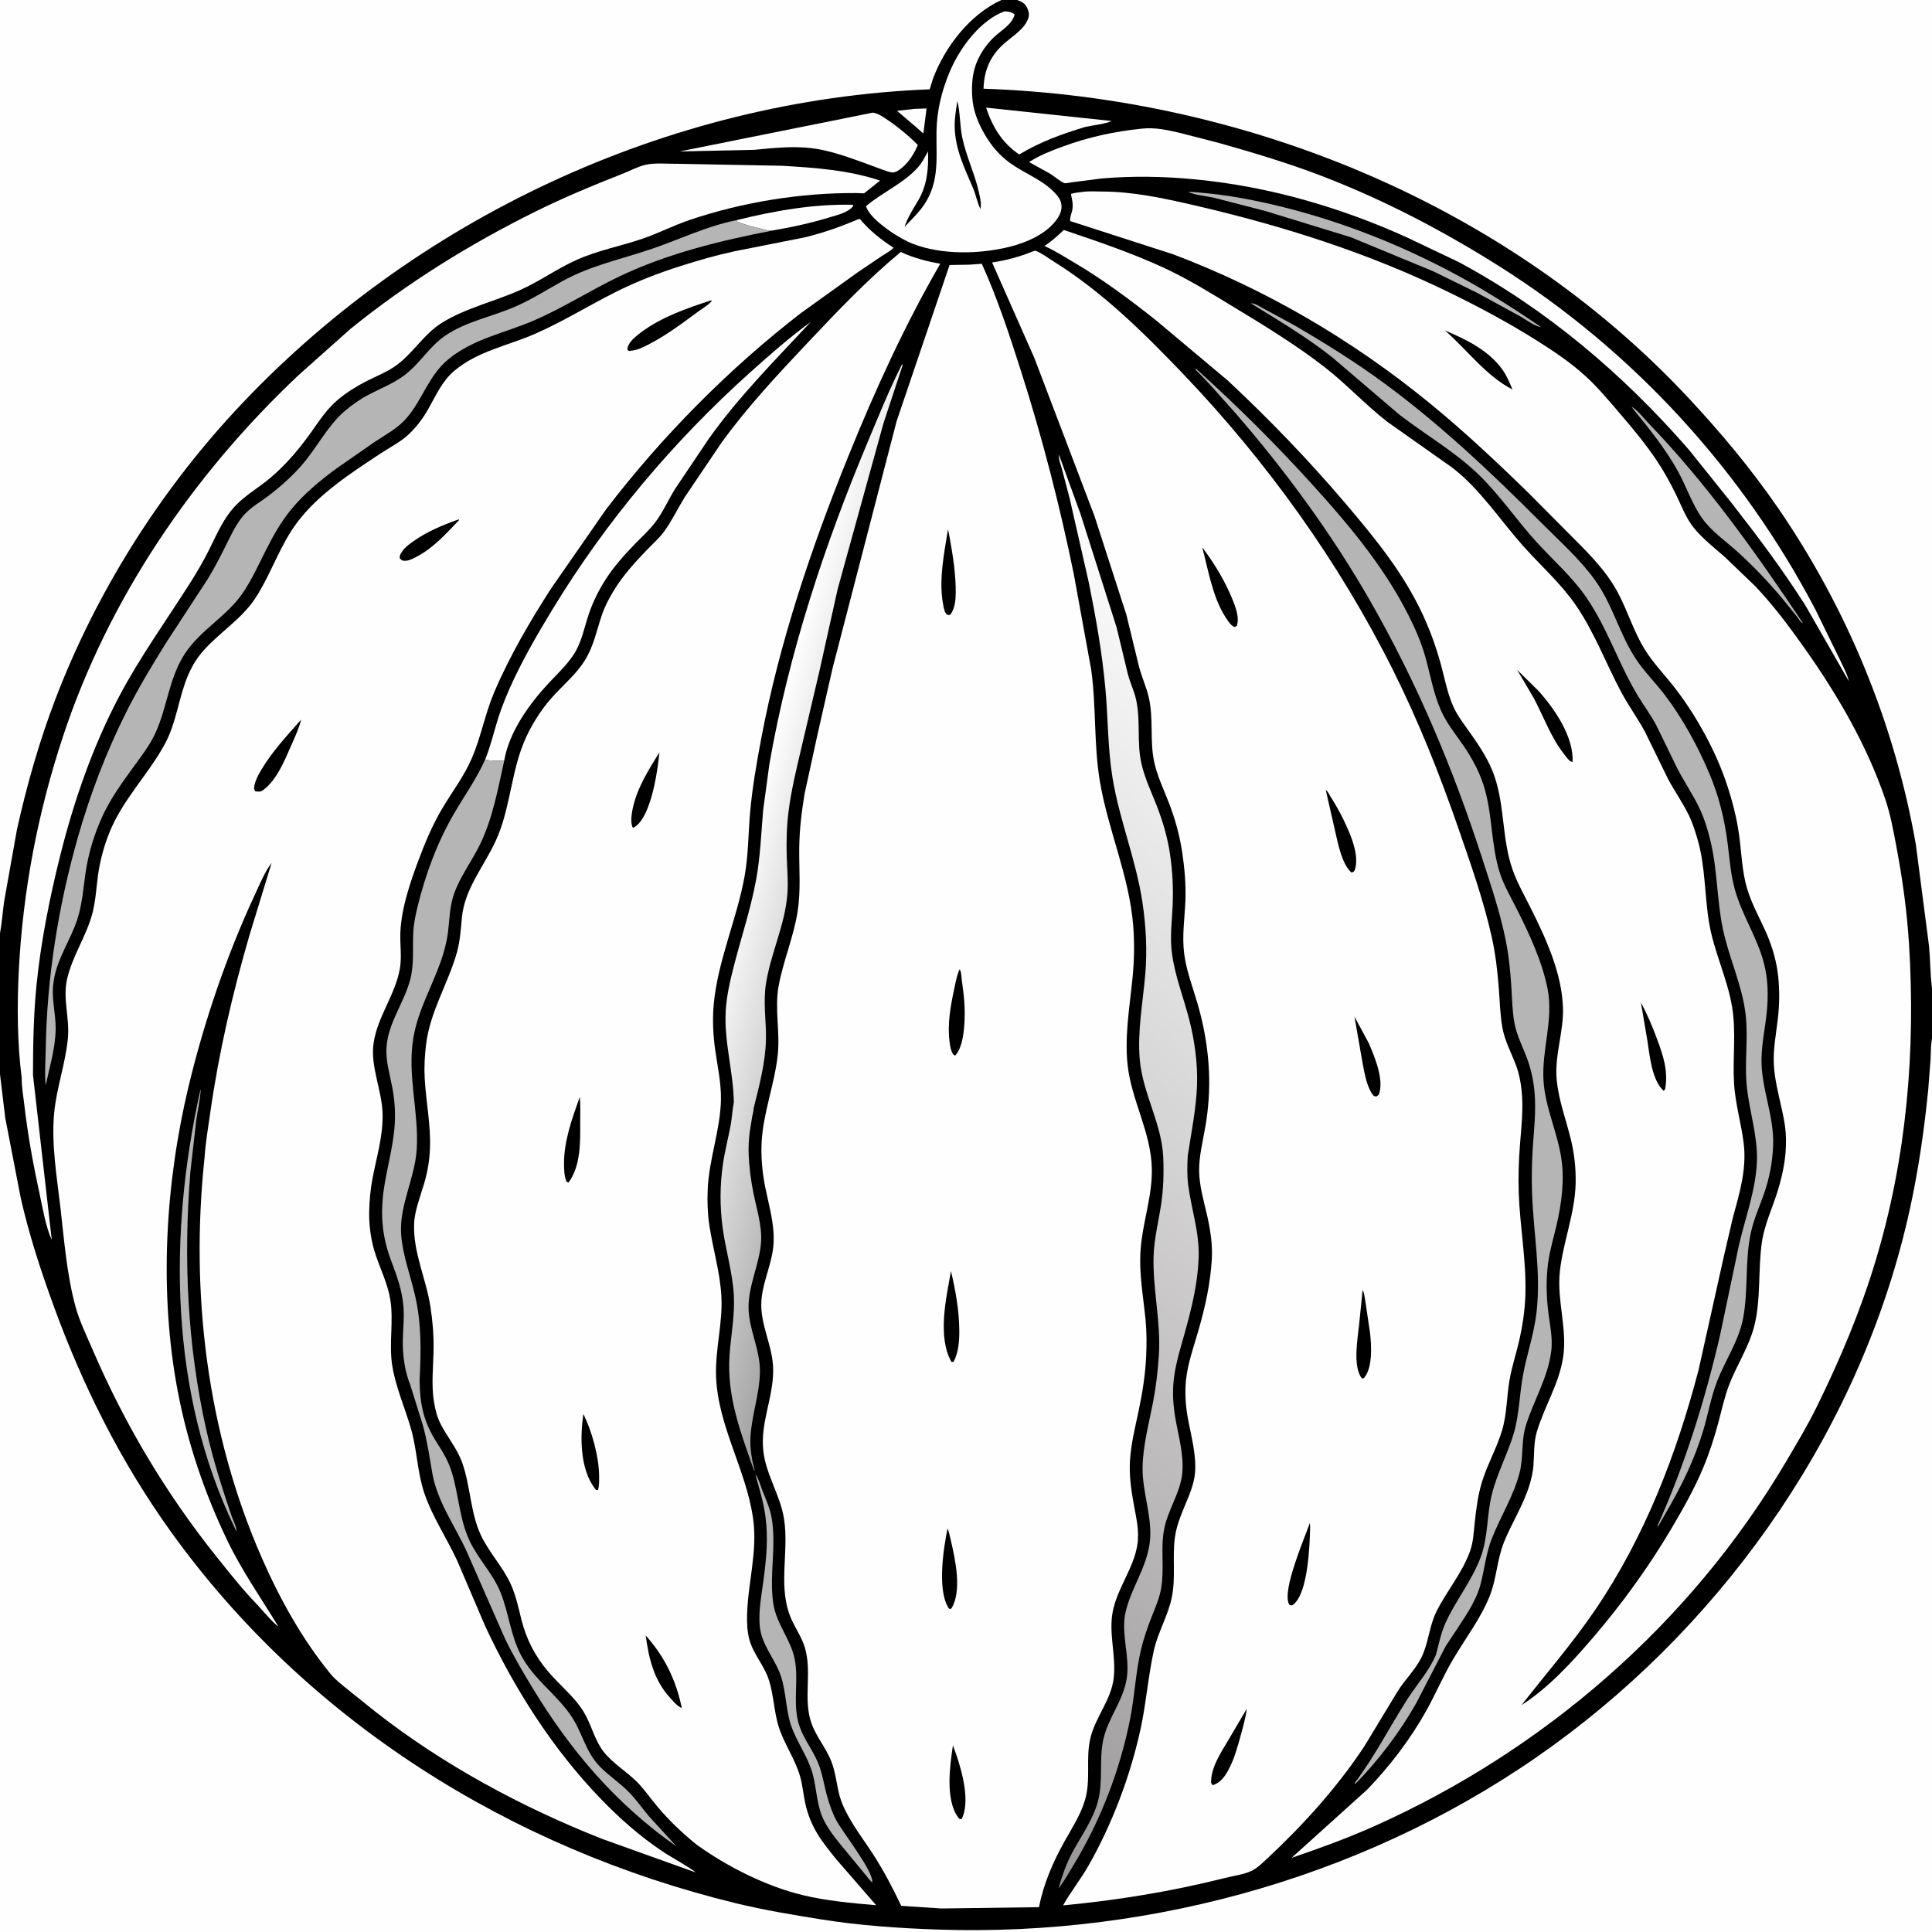<svg version="1.1" xmlns="http://www.w3.org/2000/svg" style="display: block;" viewBox="0 0 2048 2048" width="1024" height="1024">
<rect x="0" y="0" width="2048" height="2048" fill="#333333" stroke="none"/>
<defs>
	<linearGradient id="Gradient1" gradientUnits="userSpaceOnUse" x1="947.613" y1="990.839" x2="774.969" y2="945.681">
		<stop class="stop0" offset="0" stop-opacity="1" stop-color="rgb(160,159,159)"/>
		<stop class="stop1" offset="1" stop-opacity="1" stop-color="rgb(255,255,255)"/>
	</linearGradient>
	<linearGradient id="Gradient2" gradientUnits="userSpaceOnUse" x1="748.473" y1="1680.73" x2="1496.61" y2="800.339">
		<stop class="stop0" offset="0" stop-opacity="1" stop-color="rgb(153,150,152)"/>
		<stop class="stop1" offset="1" stop-opacity="1" stop-color="rgb(255,255,255)"/>
	</linearGradient>
</defs>
<path transform="translate(0,0)" fill="rgb(0,0,0)" d="M 0 989.312 L -0 -0 L 1061.54 0 L 1078.25 0 L 2048 0 L 2048 1047.29 L 2048 1100.7 L 2048 2048 L -0 2048 L 0 1138.7 L 0 989.312 z"/>
<path transform="translate(0,0)" fill="rgb(254,254,254)" d="M 969.722 115.398 L 982.193 114.957 L 978.814 141.51 L 971.042 134.698 L 950.84 117.453 L 969.722 115.398 z"/>
<path transform="translate(0,0)" fill="rgb(254,254,254)" d="M 781.032 233.314 C 821.021 223.445 862.627 216.057 904 217.078 L 904.5 218.355 C 899.157 225.151 888.697 227.558 880.691 230.02 C 860.505 236.228 840.157 240.714 819.344 244.253 C 817.24 244.368 815.13 244.591 813.072 244.04 C 802.505 241.209 791.651 239.277 781.545 234.903 L 781.032 233.314 z"/>
<path transform="translate(0,0)" fill="rgb(182,181,181)" d="M 1259.44 203.5 C 1265.22 203.27 1271.69 204.221 1277.48 204.72 C 1294.37 206.179 1311.2 208.909 1327.82 212.243 C 1404.85 227.694 1480.38 256.41 1549.27 294.229 C 1578.11 310.059 1606.11 328.096 1633.36 346.5 C 1627.84 346.502 1616.75 338.29 1611.59 335.391 L 1565.94 310.49 L 1519.32 287.604 L 1432.24 251.612 L 1341.33 223.673 L 1287.34 209.749 C 1278.71 207.755 1267.33 206.98 1259.44 203.5 z"/>
<path transform="translate(0,0)" fill="rgb(182,181,181)" d="M 212.395 1155.5 L 212.772 1156 C 211.887 1166.44 209.608 1176.69 208.094 1187.05 L 201.777 1242.55 C 194.399 1333.92 198.516 1426.1 218.68 1515.69 C 225.571 1546.31 235.045 1576.28 245.095 1606 C 246.285 1609.52 251.562 1620.44 250.5 1623.27 L 248.84 1619.5 C 179.665 1476.54 178.372 1307.88 212.395 1155.5 z"/>
<path transform="translate(0,0)" fill="rgb(182,181,181)" d="M 1729.62 431.5 C 1734.1 432.715 1742.97 443.97 1746.43 447.545 C 1808.75 511.906 1861.51 586.168 1911.15 660.5 C 1908.64 659.883 1906.42 655.656 1904.76 653.5 L 1888.39 633.296 C 1874.19 616.524 1859.2 600.781 1842.97 585.919 C 1830.64 574.615 1815.03 563.947 1805.11 550.456 C 1794.03 535.375 1787.59 515.527 1778.4 499.028 C 1764.77 474.558 1747.18 453.193 1729.62 431.5 z"/>
<path transform="translate(0,0)" fill="rgb(254,254,254)" d="M 1045.29 114.106 L 1178.41 128.27 C 1170.95 131.673 1158.69 132.656 1150.37 134.558 C 1125.1 142.298 1103.13 150.102 1080.43 163.756 C 1062.38 151.68 1051.96 134.387 1045.29 114.106 z"/>
<path transform="translate(0,0)" fill="rgb(182,181,181)" d="M 800.805 1563.5 C 801.289 1563.81 801.211 1563.72 801.749 1564.49 C 804.761 1568.8 806.638 1576.51 808.701 1581.51 C 812.38 1590.43 816.085 1598.89 817.852 1608.45 C 823.348 1638.19 815.27 1669.3 819.657 1699.42 C 822.839 1721.26 837.865 1737.22 842.268 1758.09 C 846.771 1779.43 840.831 1801.51 845.636 1823.22 C 849.477 1840.58 859.973 1851.96 866.755 1867.65 C 871.772 1879.26 873.27 1891.51 876.629 1903.57 C 879.196 1912.8 882.252 1921.86 886.871 1930.28 C 893.93 1943.14 926.221 1983.97 924.639 1995.5 L 922.5 1993.45 L 897.586 1963.24 C 889.036 1952.9 880.03 1942.46 873.812 1930.48 C 865.544 1914.57 865.994 1896.79 861.334 1879.96 C 856.249 1861.6 844.223 1846.26 838.348 1828.36 C 832.882 1811.72 833.381 1793.7 827.828 1776.96 C 821.353 1757.45 806.762 1743.79 805.232 1722.27 C 804.121 1706.66 807.259 1690.76 809.295 1675.32 C 812.305 1652.49 814.557 1630.5 811.405 1607.54 C 809.329 1592.42 805.093 1578.08 800.805 1563.5 z"/>
<path transform="translate(0,0)" fill="rgb(254,254,254)" d="M 925.01 119.438 C 929.665 119.8 934.375 122.811 938.209 125.334 C 950.165 133.201 962.883 143.501 972.933 153.686 C 970.148 160.428 966.713 166.392 962.024 171.997 C 958.827 175.819 951.299 182.973 946.168 182.833 C 943.252 182.754 938.82 180.95 936 180.016 L 911.699 171.105 C 895.733 165.342 877.861 159.249 861 157.129 C 840.945 154.606 819.299 156.921 799.249 158.845 L 720.433 160.547 L 925.01 119.438 z"/>
<path transform="translate(0,0)" fill="rgb(254,254,254)" d="M 514.332 805.088 C 520.087 790.871 523.453 776.063 528.044 761.481 C 532.549 747.17 538.353 733.527 544.742 719.967 C 556.815 694.34 571.168 669.837 585.861 645.654 C 642.546 552.352 714.291 467.278 795.552 394.431 C 816.331 375.804 837.041 357.607 859.565 341.1 C 821.914 381.498 783.577 419.858 751.364 465.052 L 715.124 519 C 708.313 530.195 702.319 543.619 694.424 553.902 C 688.198 562.009 680.23 569.201 673.123 576.538 C 661.566 588.469 649.899 601.536 641.075 615.653 C 634.042 626.906 628.333 638.567 624.088 651.155 C 619.176 665.724 616.586 681.051 607.97 694.097 C 600.605 705.249 590.337 714.749 581.256 724.535 C 560.801 746.579 539.721 775.879 534.516 806.22 C 528.115 806.221 520.441 806.974 514.332 805.088 z"/>
<path transform="translate(0,0)" fill="rgb(254,254,254)" d="M 1064.63 12.057 L 1066.57 12.112 C 1069.83 12.387 1073.35 12.982 1075.59 15.5 C 1072.28 26.869 1060.42 32.536 1052.42 40.594 C 1045.56 47.503 1040.29 55.052 1036.27 63.913 C 1030.59 76.429 1029.72 89.933 1030.68 103.522 C 1031.56 115.854 1035.51 126.916 1041.24 137.805 C 1047.55 149.781 1055.7 160.695 1066.17 169.346 C 1081.64 182.126 1101.55 188.349 1115.98 202.262 C 1119.35 205.508 1123.09 209.525 1124.5 214.087 C 1126.28 219.821 1124.73 225.602 1121.62 230.516 C 1110.88 247.494 1088.33 257.211 1069.58 261.769 C 1037.98 269.451 998.664 270.35 967.875 258.527 C 960.275 255.608 953.373 251.362 946.459 247.12 C 937.267 240.814 921.53 229.546 917.976 218.586 C 935.543 203.66 958.155 194.419 973.473 176.906 C 977.702 172.07 980.684 166.091 983.727 160.47 C 984.363 178.964 982.809 196.571 973.151 212.778 C 967.526 222.217 962.445 230.069 958.813 240.546 C 966.808 232.125 975.787 223.688 981.752 213.662 C 997.75 186.771 991.04 159.379 993.171 130.059 C 994.593 110.495 1000.35 90.024 1008.44 72.212 C 1019.18 48.586 1039.76 21.423 1064.63 12.057 z"/>
<path transform="translate(0,0)" fill="rgb(0,0,0)" d="M 1014.9 107.043 C 1017.96 119.693 1017.38 133.233 1020.1 146.115 C 1024.24 165.732 1033.19 183.882 1037.59 203.366 C 1038.86 209.003 1040.6 215.785 1039.28 221.5 C 1036 215.108 1034.53 206.626 1031.62 199.766 C 1022.46 178.186 1012.42 158.239 1012.01 134.204 C 1011.86 125.128 1013.42 115.969 1014.9 107.043 z"/>
<path transform="translate(0,0)" fill="rgb(182,181,181)" d="M 514.332 805.088 C 520.441 806.974 528.115 806.221 534.516 806.22 C 527.874 836.118 522.375 867.222 508.885 895.013 C 500.19 912.927 487.465 929.405 481.027 948.303 C 476.512 961.557 476.532 975.744 474.699 989.5 C 473.362 999.534 470.604 1009.56 467.249 1019.1 C 457.624 1046.45 443.113 1071.01 438.2 1100.1 C 431.46 1140 444.244 1178.75 441.726 1218.5 C 439.778 1249.24 422.846 1278.34 425.269 1309.17 C 426.962 1330.68 434.924 1351.64 439.817 1372.62 C 446.997 1403.4 446.315 1432.06 444.794 1463.32 C 445.113 1489.53 449.213 1507.68 463.424 1529.8 C 469.724 1539.6 475.161 1548.68 478.679 1559.86 C 486.247 1583.93 486.804 1609.69 497.574 1632.88 C 506.676 1652.48 522.359 1667.78 530.501 1687.84 C 539.394 1709.76 541.115 1733.46 552.323 1754.62 C 565.768 1780.01 588.748 1795.02 604.763 1817.96 C 617.729 1836.53 620.265 1857.47 637.158 1873.94 C 646.484 1883.03 657.344 1890.28 666.498 1899.58 C 674.421 1907.63 680.963 1917.13 688.285 1925.74 L 717.189 1957.34 C 653.343 1912.66 604.9 1856.02 564.713 1789.61 C 554.49 1772.72 544.444 1755.75 535.755 1738 L 494.946 1645.15 C 482.446 1617.53 463.584 1592.04 458.282 1561.69 C 455.295 1544.59 452.961 1527.89 448.35 1511.1 L 434.764 1467.66 C 429.042 1453.62 426.78 1436.39 426.977 1421.37 C 427.133 1409.52 428.638 1397.56 427.728 1385.71 C 426.343 1367.65 420.849 1352.88 414.518 1336.1 C 405.219 1311.45 403.041 1287.74 406.761 1261.53 C 409.828 1239.92 415.928 1218.92 418.01 1197.14 C 419.418 1182.41 418.7 1168.06 415.981 1153.5 C 413.22 1138.72 408.621 1124.58 409.778 1109.37 C 411.716 1083.87 428.36 1062.85 434.794 1038.62 C 439.215 1021.98 437.224 1005.15 438.096 988.209 C 438.566 979.078 440.466 970.054 442.624 961.19 C 451.066 926.527 463.749 892.329 481.825 861.525 C 492.963 842.544 505.246 825.257 514.332 805.088 z"/>
<path transform="translate(0,0)" fill="rgb(182,181,181)" d="M 1325.93 321.5 C 1330.4 321.358 1335.14 324.895 1339.13 326.946 L 1371.04 344.212 C 1404.56 363.712 1437.27 384.072 1468.5 407.115 C 1527.18 450.411 1581.34 501.51 1632.75 553.094 C 1652.48 572.89 1674.98 592.794 1691.18 615.534 C 1709.61 641.394 1716.85 672.618 1734.31 698.852 C 1743 711.907 1754.16 722.959 1763.72 735.346 C 1783.19 760.603 1799.76 790.959 1812.11 820.28 C 1822.17 844.165 1828.01 868.044 1831.32 893.658 C 1833.46 910.233 1834.51 926.694 1839.01 942.899 C 1846.52 969.998 1862.68 993.554 1869.8 1020.88 C 1874.3 1038.16 1874.6 1055.86 1872.77 1073.56 C 1871.1 1089.73 1867.6 1105.73 1867.27 1122.05 C 1866.62 1153.29 1880.89 1182.83 1879.6 1214.48 C 1878.86 1232.47 1875.6 1249.38 1869.59 1266.37 C 1864.98 1279.4 1859.31 1292.02 1856.23 1305.56 C 1849.43 1335.48 1853.45 1366.98 1847.85 1397.06 C 1843.35 1421.21 1828.8 1441.91 1820.05 1464.6 C 1813.6 1481.35 1810.74 1498.9 1805.6 1516.03 C 1796.5 1546.38 1783.05 1574.26 1767.12 1601.53 L 1757.7 1617.87 L 1756.92 1617.5 C 1785.86 1553.44 1807.21 1484.53 1823.16 1416.15 L 1843.17 1320.8 C 1849.91 1291.01 1861.35 1261.53 1862.41 1230.81 C 1863.31 1204.8 1854.69 1178.75 1851.8 1152.94 C 1848.93 1127.23 1853.45 1100.8 1850.42 1075.21 C 1846.72 1043.93 1832.68 1015.29 1826.3 984.639 C 1820.02 954.429 1820.57 923.127 1813.54 893.031 C 1810.63 880.552 1806.78 867.694 1801.21 856.124 C 1794.42 842.042 1785.48 828.866 1778.23 814.994 L 1755.44 768.231 C 1749.62 757.543 1742.27 747.563 1735.98 737.134 C 1715.77 703.625 1703.76 665.522 1681.55 633.248 C 1666.51 611.392 1647.17 594.624 1629.4 575.251 C 1607.98 551.898 1590.05 524.931 1567.27 502.954 C 1541.92 478.493 1511.05 460.93 1483.28 439.47 L 1411.76 378.397 C 1385.12 357.291 1354.82 339.391 1325.93 321.5 z"/>
<path transform="translate(0,0)" fill="rgb(254,254,254)" d="M 1210.13 136.397 C 1224.85 134.829 1237.5 137.804 1251.72 141.137 L 1291.82 151.462 C 1329.4 162.071 1366.94 173.274 1403.38 187.403 C 1468.65 212.717 1530.07 244.906 1589.22 282.218 C 1730.71 371.477 1846.96 498.301 1924.48 646.328 L 1949.78 698.039 C 1953.33 705.747 1957.94 713.798 1959.81 722.079 L 1914.18 642.429 C 1889.6 603.581 1862.14 567.184 1833.82 531.017 L 1790.18 476.591 C 1720.86 396.928 1639.75 327.992 1546.47 277.888 L 1491.59 251.747 C 1420.78 219.661 1344.82 197.651 1267.29 190.169 C 1234.07 186.964 1201.52 186.352 1168.26 189.14 L 1136.62 193.189 C 1135.17 193.364 1129.6 194.585 1128.43 194.165 C 1123.95 192.559 1117.84 187.012 1113.52 184.369 L 1090.91 171.816 C 1101.66 164.765 1113.74 160.058 1125.75 155.63 C 1153.76 145.301 1180.5 139.479 1210.13 136.397 z"/>
<path transform="translate(0,0)" fill="rgb(182,181,181)" d="M 1522.27 1753.8 C 1525.26 1742.62 1527.46 1731.13 1532.23 1720.54 C 1543.07 1696.46 1560.17 1675.9 1569.52 1650.92 C 1577.62 1629.28 1575.89 1606.75 1581.31 1584.6 C 1586.83 1562.08 1597.81 1542.1 1604.45 1520.05 C 1610.49 1499.96 1610.65 1478.27 1614.45 1457.63 C 1618.64 1434.9 1626.29 1413.69 1628.87 1390.4 C 1633.54 1348.19 1625.62 1307.85 1624.08 1265.87 C 1623.47 1249.17 1623.74 1232.48 1624.86 1215.81 C 1626.16 1196.32 1628.4 1177.89 1626.72 1158.25 C 1625.71 1146.32 1623.11 1133.76 1618.95 1122.5 C 1614.25 1109.75 1607.86 1097.96 1605.38 1084.45 C 1603.05 1071.81 1602.94 1059.05 1602.12 1046.26 C 1601.03 1029.18 1599.37 1012.55 1595.94 995.758 C 1589.98 966.573 1580.42 938.438 1571.28 910.151 C 1540.47 814.785 1501.68 722.725 1451.74 635.758 C 1411.3 565.349 1362.16 498.33 1308.88 437.082 L 1281.83 406.811 L 1271.2 395.697 C 1270.41 394.887 1267.91 392.782 1267.5 391.894 C 1267.31 391.488 1267.5 391.001 1267.5 390.555 C 1310.62 429.482 1351.18 469.586 1390.22 512.63 C 1432.04 558.74 1471.77 606.03 1498.21 662.85 C 1503.37 673.924 1507.96 685.534 1511.2 697.318 C 1516.26 715.741 1519.64 735.249 1527.34 752.797 C 1533.29 766.391 1542.55 777.686 1550.91 789.799 C 1559.82 802.699 1567.54 816.707 1572.42 831.645 C 1582.4 862.185 1580.12 894.839 1589.96 925.5 C 1594.19 938.672 1601.72 951.444 1607.95 963.811 C 1621.15 990.017 1634.91 1019.48 1640.54 1048.41 C 1646.92 1081.24 1634.26 1112.16 1636.16 1145.11 C 1637.79 1173.51 1650.71 1199.49 1654.99 1227.39 C 1658.67 1251.36 1655.34 1275.53 1649.94 1298.98 C 1646.85 1312.38 1642.69 1325.64 1640.98 1339.31 C 1638.9 1355.95 1639.11 1371.83 1640.97 1388.5 C 1642.63 1403.23 1646.26 1417.7 1644.34 1432.58 C 1640.7 1460.9 1625.72 1484.48 1617.46 1511.19 C 1612.35 1527.66 1615.07 1544.48 1610.87 1560.95 C 1604.54 1585.75 1590.68 1607.35 1581.39 1630.97 C 1575.29 1646.45 1573.81 1662.08 1569.83 1678.01 C 1565.62 1694.87 1555.98 1709.49 1546.51 1723.82 L 1532.6 1744.81 L 1501.16 1805.61 C 1484.23 1835.58 1460.85 1866.71 1436.5 1891.09 L 1436.11 1890 C 1457.16 1861.99 1472.86 1831.12 1491.54 1801.69 C 1501.95 1785.29 1514.7 1771.96 1522.27 1753.8 z"/>
<path transform="translate(0,0)" fill="rgb(182,181,181)" d="M 819.344 244.253 C 763.629 255.131 707.804 268.532 656.287 293.166 C 625.955 307.669 597.697 325.897 566.836 339.357 C 536.02 352.797 502.256 358.798 475.569 380.603 C 454.162 398.093 448.149 423.451 430.664 443.555 C 421.499 454.094 408.602 460.85 397.099 468.503 L 357.263 496.179 C 339.518 509.101 321.06 524.459 307.357 541.621 C 297.166 554.384 289.444 568.276 282.072 582.801 C 274.477 597.768 267.461 613.339 258.2 627.359 C 241.337 652.885 213.099 667.082 196.213 692.553 C 179.169 718.262 177.423 749.251 164.846 776.812 C 158.977 789.676 150.325 800.846 142.069 812.226 C 130.027 828.822 117.545 845.869 108.902 864.542 C 100.103 883.549 93.862 903.866 90.768 924.597 C 88.264 941.369 87.269 958.08 82.017 974.359 C 74.941 996.296 60.476 1016.27 56.999 1039.38 L 56.771 1041 C 54.053 1058.05 59.169 1073.77 59.002 1090.64 C 58.804 1110.67 52.578 1130.91 48.451 1150.42 C 47.171 1138.15 48.256 1124.98 48.448 1112.58 C 49.616 1037.06 61.806 960.376 82.515 887.683 C 95.551 841.923 112.782 796.758 134.159 754.246 C 146.713 729.279 161.355 705.009 176.145 681.31 L 220.642 613.111 C 227.554 601.722 233.604 589.947 239.53 578.029 C 244.741 567.549 249.722 556.627 257.179 547.5 C 264.702 538.293 276.34 531.937 285.724 524.71 C 297.564 515.593 308.726 505.573 318.711 494.44 C 334.95 476.333 346.558 452.161 364.726 436.365 C 372.72 429.415 381.609 423.182 390.996 418.264 C 404.013 411.443 418.012 406.117 429.701 397.012 C 445.954 384.352 455.825 366.225 473.455 354.793 C 495.052 340.789 519.925 335.992 543.295 326.268 C 561.839 318.551 578.267 307.958 595.737 298.259 C 626.45 281.206 658.848 274.824 691.562 263.59 C 721.628 253.266 749.495 239.621 781.032 233.314 L 781.545 234.903 C 791.651 239.277 802.505 241.209 813.072 244.04 C 815.13 244.591 817.24 244.368 819.344 244.253 z"/>
<path transform="translate(0,0)" fill="url(#Gradient1)" d="M 777.895 1168.46 C 777.41 1135.84 767.483 1104.69 769.273 1072 C 770.231 1054.52 774.602 1036.78 779.018 1019.9 C 786.586 990.98 795.86 962.893 801.355 933.427 C 805.983 908.609 806.857 883.703 808.993 858.619 L 815.596 809.874 C 836.145 692.259 874.03 577.583 920.188 467.654 C 931.737 440.15 942.917 412.183 956.5 385.621 C 956.814 387.899 956.627 388.139 955.835 390.215 L 936.644 448.32 L 888.034 624.157 L 868.481 712.047 L 849.179 794.162 C 844.115 815.746 838.851 837.369 835.992 859.375 C 833.929 875.249 833.478 891.5 833.957 907.491 C 834.36 920.926 835.734 934.823 834.631 948.225 C 831.941 980.922 817 1010.71 811.942 1042.81 C 808.822 1062.62 812.3 1081.71 811.948 1101.5 C 811.503 1126.45 804.739 1151.31 798.738 1175.39 C 799.063 1177.5 797.863 1180.94 797.455 1183.07 L 794.705 1200.13 C 793.69 1208.37 793.277 1216.54 793.662 1224.84 C 794.278 1238.12 795.964 1251.12 798.564 1264.15 C 801.903 1280.89 807.97 1299.62 806.734 1316.75 C 805.028 1340.41 793.305 1362.36 793.498 1386.17 C 793.688 1409.61 806.105 1430.75 805.56 1454.78 C 805.02 1478.61 796.641 1500.63 795.486 1524.11 C 794.95 1535.02 796.957 1547.24 799.687 1557.78 L 800.018 1559 L 799.355 1559 C 785.001 1517.95 770.132 1480.1 773.412 1435.77 C 774.981 1414.56 779.136 1393.73 777.86 1372.35 C 776.423 1348.26 769.237 1325.33 766.043 1301.55 C 762.982 1278.77 763.075 1256.43 766.4 1233.68 C 768.419 1219.86 771.972 1206.36 774.546 1192.65 C 776.052 1184.63 776.291 1176.4 777.895 1168.46 z"/>
<path transform="translate(0,0)" fill="url(#Gradient2)" d="M 1233.07 1226.37 C 1231.35 1190.52 1211.2 1158.73 1208.17 1123 C 1205.62 1092.9 1211.45 1062.96 1214.01 1033.05 C 1216.22 1007.14 1214.82 981.667 1210.95 956 C 1204.15 911.017 1186.46 868.832 1179.23 823.928 C 1174.22 792.849 1174.62 761.755 1171.81 730.5 C 1168.41 692.544 1161.72 654.859 1154.19 617.531 L 1133.84 528.179 L 1125.53 496.5 C 1124.35 492.081 1121.96 486.499 1122.5 481.968 L 1145.32 544.632 L 1183.65 665.096 L 1195.54 714.379 C 1197.89 723.683 1202.25 732.316 1204.32 741.665 C 1209.31 764.211 1204.81 787.231 1210.03 809.738 C 1213.55 824.93 1220.21 838.949 1225.89 853.383 C 1232.63 870.483 1237.7 887.771 1240.35 905.995 C 1242.98 924.023 1243.84 941.985 1243.04 960.184 C 1242.27 977.645 1239.97 993.59 1242.39 1011.17 C 1245.67 1035.04 1254.53 1057.16 1260.52 1080.34 C 1266.37 1102.95 1269.78 1127.61 1268.88 1150.96 C 1267.91 1175.97 1262.75 1200.79 1259.02 1225.48 C 1258.53 1236.14 1258.21 1246.5 1259.66 1257.12 C 1263.2 1283 1271.6 1306.86 1270.61 1333.52 C 1269.6 1360.82 1263.27 1386.43 1255.97 1412.62 C 1251.5 1428.69 1246.32 1444.88 1244.35 1461.5 C 1242.56 1476.6 1243.64 1491.03 1246.38 1505.96 C 1249.71 1524.12 1254.93 1542.68 1253.28 1561.31 C 1251.44 1582.2 1237.69 1600.79 1233.91 1621.72 C 1230.21 1642.15 1234.36 1663.21 1230.91 1683.41 C 1229.05 1694.3 1224.63 1704.15 1220.64 1714.38 C 1216.22 1725.7 1212.2 1737.16 1209.42 1749 C 1203.87 1772.68 1202.83 1797.27 1198.19 1821.14 C 1187.75 1874.81 1166.93 1929.39 1138.53 1976.15 C 1133.32 1984.74 1128.28 1993.91 1122.04 2001.77 C 1125.77 1988.95 1129.91 1976.65 1136.14 1964.79 C 1145.67 1946.67 1158.14 1930.17 1163.67 1910.18 C 1169.68 1888.46 1164.85 1866.29 1169.45 1844.46 C 1174.37 1821.2 1190.65 1803.26 1194.4 1779.05 C 1197.99 1755.94 1187.89 1731.39 1193.17 1708.77 C 1199.12 1683.32 1215.1 1662.34 1218.69 1635.91 C 1222.23 1609.78 1210.89 1582.48 1211.17 1556.09 C 1211.42 1532.65 1217.95 1509 1222.34 1486.08 C 1225.45 1469.83 1227.29 1453.53 1228.42 1437.03 C 1230.84 1401.46 1221.81 1367.15 1222.84 1331.66 C 1223.37 1313.36 1227.85 1296.06 1230.64 1278.08 C 1233.3 1260.85 1233.82 1243.77 1233.07 1226.37 z"/>
<path transform="translate(0,0)" fill="rgb(254,254,254)" d="M 22.996 1142.52 C 18.323 1105.65 18.035 1067.1 19.878 1030 C 24.116 944.644 40.104 861.096 66.995 780 C 115.436 633.912 204.923 502.759 316.542 397.618 L 371.581 348.579 C 431.596 299.973 498.078 258.711 567.19 224.445 C 597.476 209.429 628.136 196.705 659.569 184.362 C 667.585 181.214 676.508 176.375 684.835 174.563 C 695.046 172.343 708.495 173.856 719.086 173.633 L 828.5 175.713 C 862.953 177.649 900.107 180.358 932.916 191.451 L 915.974 204.945 L 907.5 204.653 C 848.359 204.306 786.542 214.347 730.547 233.356 C 713.594 239.111 697.658 247.422 680.795 253.142 C 657.637 260.998 634.048 265.346 611.504 275.364 C 590.474 284.71 571.893 298.358 550.871 307.689 C 524.067 319.586 493.529 326.609 468.606 342.065 C 448.341 354.633 437.158 376.064 417.518 389.08 C 408.508 395.051 398.125 399.149 388.5 404.048 C 377.911 409.437 367.058 416.185 357.968 423.871 C 346.378 433.671 338.5 445.987 329.806 458.209 C 321.875 469.357 313.502 479.962 304.1 489.9 C 296.695 497.728 288.801 505.12 280.219 511.647 C 270.573 518.983 259.986 525.717 251.371 534.274 C 236.581 548.965 230.099 566.256 220.781 584.493 C 214.849 596.103 208.212 607.451 201.222 618.459 C 176.014 658.157 148.392 696.425 126.382 738.102 C 98.369 791.146 78.326 848.959 63.81 907 C 52.507 952.194 43.128 999.199 38.567 1045.64 C 35.509 1076.78 35.021 1108.24 34.964 1139.51 L 54.887 1314.53 C 48.285 1299.65 45.302 1280.91 41.843 1265 C 35.026 1233.66 29.389 1202.55 25.72 1170.67 C 24.667 1161.52 22.875 1151.69 22.996 1142.52 z"/>
<path transform="translate(0,0)" fill="rgb(254,254,254)" d="M 1078.25 0 L 2048 0 L 2048 1047.29 C 2046.08 1032.83 2046.23 1017.79 2044.89 1003.21 L 2030.86 895.119 C 2008.47 767.423 1958.17 645.171 1884.68 538.32 C 1856.24 496.962 1823.73 458.07 1789.47 421.433 C 1598.07 216.736 1320.61 103.487 1042.61 94.032 C 1043.05 76.303 1048.63 61.621 1061.26 49.1 C 1065.99 44.419 1071.54 40.535 1076.62 36.239 C 1082.05 31.644 1087.31 26.722 1089.84 19.866 C 1091.36 15.747 1090.65 12.225 1088.84 8.327 C 1086.5 3.279 1083.24 1.98 1078.25 0 z"/>
<path transform="translate(0,0)" fill="rgb(254,254,254)" d="M 0 989.312 L -0 -0 L 1061.54 0 C 1028.13 15.245 1001.62 49.616 988.946 83.548 L 985.522 94.689 C 707.916 105.579 437.241 232.557 248.894 435.946 C 167.824 523.49 101.901 628.531 59.178 739.931 C 41.805 785.23 28.546 831.87 17.998 879.194 L 4.413 955.393 C 2.806 966.642 2.074 978.154 0 989.312 z"/>
<path transform="translate(0,0)" fill="rgb(254,254,254)" d="M 954.86 267.069 C 967.679 273.25 982.739 277.19 996.746 279.512 C 958.85 345.038 927.553 413.737 899.184 483.823 C 860.217 580.093 826.054 681.219 806.824 783.449 C 801.958 809.317 797.323 835.789 795.08 862 C 793.189 884.108 793.282 906.499 789.379 928.405 C 781.17 974.483 760.416 1019.34 756.466 1065.94 C 755.176 1081.16 755.935 1096.86 758.004 1112 C 760.434 1129.77 764.468 1147.03 764.234 1165.09 C 763.815 1197.33 751.529 1228.42 750.187 1260.96 C 749.67 1273.49 750.046 1286.45 751.931 1298.88 C 755.7 1323.71 763.187 1348.42 764.671 1373.5 C 766.367 1402.17 758.021 1430.29 759.064 1459 C 760.987 1511.89 791.047 1558.01 798.313 1609.78 C 803.225 1644.78 792.844 1677.15 791.937 1711.64 C 791.707 1720.38 792.051 1729.67 794.415 1738.14 C 798.75 1753.67 809.511 1764.73 814.579 1779.5 C 820.372 1796.38 820.234 1814.57 825.794 1831.45 C 831.693 1849.37 842.773 1864.62 848.056 1882.81 C 850.766 1892.14 851.481 1901.69 853.508 1911.14 C 855.624 1921.01 859.229 1930.87 864.075 1939.72 C 870.246 1950.99 878.549 1961.01 886.544 1971.02 L 928.782 2019.62 C 903.078 2017.38 876.131 2015.03 851.065 2008.95 C 811.737 1999.42 771.291 1978.96 738.604 1955.52 C 723.606 1943.45 709.593 1930.15 697.167 1915.42 C 689.959 1906.88 683.525 1897.43 675.723 1889.43 C 664.478 1877.91 649.391 1869.3 639.564 1856.51 C 630.107 1844.2 626.84 1827.92 618.695 1814.61 C 608.597 1798.11 593.037 1786.22 580.732 1771.55 C 566.756 1754.9 557.881 1737.42 552.582 1716.32 C 549.424 1703.75 546.94 1691.54 541.594 1679.64 C 533.031 1660.58 517.988 1645.46 509.293 1626.35 C 498.603 1602.85 498.699 1575.22 490.035 1550.74 C 484.544 1535.23 474.102 1523.48 466.85 1509.05 C 463.184 1501.75 461.371 1494.09 460.041 1486.09 C 457.039 1468.02 459.346 1448.15 459.617 1429.82 C 459.838 1414.85 458.532 1399.72 456.241 1384.93 C 451.67 1355.43 438.008 1328.08 438.947 1297.85 C 439.395 1283.44 445.553 1268.4 449.584 1254.67 C 453.223 1242.28 455.275 1230.38 455.776 1217.46 C 456.748 1192.41 451.637 1168.31 450.222 1143.5 C 449.546 1131.65 450.161 1119.63 451.559 1107.84 C 455.78 1072.27 474.656 1043.57 484.258 1009.93 C 487.696 997.885 488.487 985.01 489.639 972.596 C 492.658 940.074 516.069 915.011 528.059 885.399 C 541.903 851.207 542.334 813.726 558.389 780.023 C 566.274 763.47 576.428 748.314 589.077 735.01 C 599.651 723.888 611.619 713.341 619.824 700.255 C 629.532 684.772 632.368 668.285 638.225 651.312 C 641.26 642.518 645.772 634.002 650.599 626.068 C 660.533 609.741 673.467 595.662 686.675 581.967 C 692.502 575.925 699.1 570.153 704.041 563.368 C 712.18 552.191 718.47 538.947 725.775 527.104 L 764.466 469.779 C 791.69 431.95 824.51 396.848 856.448 363.007 C 887.833 329.752 919.619 296.281 954.86 267.069 z"/>
<path transform="translate(0,0)" fill="rgb(0,0,0)" d="M 618.383 1498.85 L 618.523 1499.07 C 627.571 1517.71 634.758 1543.39 635.084 1564.24 C 635.165 1569.43 635.283 1574.44 633.981 1579.5 L 631.853 1579.45 L 630.499 1577.78 C 614.776 1556.91 614.83 1523.54 618.383 1498.85 z"/>
<path transform="translate(0,0)" fill="rgb(0,0,0)" d="M 699.081 797.513 C 697.059 815.368 693.991 836.38 687.784 853.257 C 684.697 861.654 679.542 873.634 671.119 877.5 C 670.271 876.261 670.28 876.526 669.942 875.261 C 668.497 869.852 669.492 863.155 670.574 857.734 C 674.877 836.187 687.475 815.862 699.081 797.513 z"/>
<path transform="translate(0,0)" fill="rgb(0,0,0)" d="M 684.482 1733.69 C 704.644 1756.21 716.647 1781.06 722.711 1810.5 C 721.418 1810.01 721.352 1810.05 719.995 1809.16 C 716.421 1806.82 712.666 1802.41 709.799 1799.2 C 692.912 1780.3 687.8 1758.06 684.482 1733.69 z"/>
<path transform="translate(0,0)" fill="rgb(0,0,0)" d="M 614.574 1162.81 C 615.5 1171.69 615.027 1181.13 615.049 1190.07 C 615.102 1210.78 615.677 1236 602.69 1253.5 L 600.5 1252.66 C 598.113 1246.76 597.901 1239.71 597.892 1233.43 C 597.858 1208.9 606.497 1185.61 614.574 1162.81 z"/>
<path transform="translate(0,0)" fill="rgb(254,254,254)" d="M 0 1138.7 L 5.572 1185.1 L 22.026 1270.08 C 30.817 1308.9 43.295 1347.14 56.939 1384.5 C 88.044 1469.65 128.124 1549.84 181.103 1623.62 C 325.165 1824.27 541.149 1959.3 779.695 2017.43 C 809.511 2024.69 840.213 2029.8 870.527 2034.64 C 911.394 2041.17 953.029 2044.02 994.351 2045.42 C 1225.08 2053.23 1458.92 1986.24 1646.25 1850.3 C 1833.85 1714.17 1974.7 1509.22 2024.53 1281.76 C 2033.7 1239.89 2039.81 1197.38 2044.03 1154.75 L 2046.46 1123.12 C 2046.84 1115.97 2046.65 1108.7 2047.83 1101.63 L 2048 1100.7 L 2048 2048 L -0 2048 L 0 1138.7 z"/>
<path transform="translate(0,0)" fill="rgb(254,254,254)" d="M 909.445 232.5 L 911.481 232.112 C 921.964 244.672 933.576 253.677 947.125 262.613 C 944.177 266.073 938.87 268.64 935.029 271.207 L 908.692 289.032 L 848.783 332.021 C 772.034 391.418 701.283 462.957 642.325 540.123 L 584.232 623.737 C 561.698 658.786 540.185 695.468 523.858 733.877 C 514.184 756.636 509.893 781.085 500.251 803.584 C 492.014 822.808 479.039 839.655 468.452 857.595 C 458.229 874.916 450.536 893.437 443.472 912.218 C 434.706 935.525 425.344 963.471 424.398 988.5 C 423.91 1001.4 426.093 1014.24 423.825 1027.06 C 418.969 1054.53 400.477 1077.13 396.124 1105.11 C 392.201 1130.34 404.881 1155.1 405.544 1180.52 C 406.157 1204.02 399.327 1225.93 394.96 1248.72 C 392.653 1260.76 391.479 1273.36 391.318 1285.61 C 391.121 1300.67 393.617 1316.96 398.55 1331.22 C 403.954 1346.84 411.064 1361.34 413.742 1377.83 C 417.376 1400.19 412.325 1423.12 415.537 1445.86 C 418.8 1468.96 429.275 1492.24 435.718 1514.74 C 442.106 1537.05 442.379 1560.82 449.77 1582.7 C 458.257 1607.81 473.457 1630.24 484.592 1654.27 L 514.207 1723.46 C 545.008 1789.77 585.864 1854.1 636.794 1906.82 C 656.621 1927.35 678.225 1946.48 701.959 1962.37 C 713.569 1970.15 726.694 1976.56 737.707 1984.97 L 638.584 1949.42 C 553.355 1915.84 469.269 1870.63 397.158 1813.87 L 369.356 1791.56 C 362.684 1786.11 355.632 1780.82 350.152 1774.12 C 320.429 1737.77 296.69 1695.03 277.838 1652.14 C 219.457 1519.3 201.508 1371.04 216.817 1227.24 C 217.903 1211.18 220.679 1194.92 222.951 1179 C 232.053 1115.21 246.462 1053.18 264.455 991.343 L 287.929 914.723 C 280.814 923.878 275.628 936.689 270.717 947.217 C 240.52 1011.94 216.458 1082.53 199.816 1151.95 C 175.149 1254.84 168.591 1369.24 188.186 1473.56 C 198.499 1528.47 216.59 1582.25 240.768 1632.57 C 256.267 1664.82 276.342 1693.55 294.922 1723.9 C 291.307 1722.46 276.051 1704.58 272.156 1700.51 C 256.638 1684.31 242.98 1667.03 228.985 1649.5 C 175.408 1582.4 132.287 1509.78 98.287 1430.97 C 91.964 1416.31 84.262 1400.5 80.07 1385.18 C 70.875 1351.57 68.099 1315.34 64.126 1280.78 C 60.351 1247.95 54.343 1213.36 57.358 1180.35 C 59.853 1153.02 69.593 1127.15 72.013 1100.03 C 73.885 1079.05 66.426 1058.83 71.078 1038 C 76.604 1013.25 92.058 991.744 98.23 967.022 C 101.434 954.182 102.068 941.188 103.847 928.143 C 105.932 912.853 109.838 898.261 115.442 883.883 C 129.455 847.928 156.947 821.64 174.945 788.279 C 186.855 766.205 189.241 740.68 198.565 717.704 C 202.425 708.192 207.46 699.287 214.13 691.457 C 231.702 670.825 255.864 656.871 270.856 633.796 C 287.554 608.096 296.594 578.178 315.231 553.5 C 337.934 523.436 372.238 501.306 403.418 480.705 C 412.89 474.447 424.6 468.508 432.841 460.796 C 441.315 452.866 448.014 444.02 453.764 433.967 C 462.172 419.268 468.396 404.194 481.638 393.029 C 506.685 371.91 538.831 366.428 567.977 353.518 C 597.189 340.578 623.841 324.08 652.257 309.739 C 674.632 298.446 698.216 289.362 722.085 281.783 C 740.822 275.834 759.562 270.471 778.795 266.337 L 853.25 251.572 C 872.756 246.82 891.028 240.392 909.445 232.5 z"/>
<path transform="translate(0,0)" fill="rgb(0,0,0)" d="M 486.339 550.5 L 486.523 551.446 C 473.243 565.327 459.968 580.301 442.833 589.492 C 438.128 592.016 431.865 595.699 426.5 594.116 C 425.196 593.4 424.581 592.603 423.608 591.5 C 423.674 589.961 423.927 588.719 424.617 587.326 C 427.446 581.617 432.825 577.546 437.91 573.937 C 452.879 563.311 469.165 556.663 486.339 550.5 z"/>
<path transform="translate(0,0)" fill="rgb(0,0,0)" d="M 319.248 762.786 C 316.912 772.215 312.462 781.64 308.561 790.523 C 301.533 806.525 293.25 827.225 278.5 837.852 C 276.031 839.631 273.325 839.137 270.5 838.801 L 269.267 836 C 269.812 828.346 273.609 821.762 277.457 815.294 C 288.878 796.095 304.551 779.503 319.248 762.786 z"/>
<path transform="translate(0,0)" fill="rgb(0,0,0)" d="M 753.484 318.5 L 754.718 318.677 L 754.183 319.409 C 750.782 323.415 744.491 327.042 740.161 330.237 C 721.179 344.245 701.281 359.243 679.705 368.917 C 675.653 370.734 671.865 371.482 667.5 372.025 L 665.326 371.345 C 665.015 368.868 665.208 368.092 666.303 365.808 C 668.955 360.279 675.098 355.594 679.956 351.987 C 701.515 335.982 728.159 326.69 753.484 318.5 z"/>
<path transform="translate(0,0)" fill="rgb(254,254,254)" d="M 1094.79 266.5 L 1097.52 265.724 C 1104.61 268.447 1111.52 273.82 1117.98 277.866 C 1168.7 309.64 1212.43 352.706 1253.63 395.799 C 1342.66 488.934 1419.48 595.694 1477.03 711.114 C 1503.9 765.016 1526.08 820.715 1545.77 877.569 C 1558.94 915.609 1572.39 953.535 1581.22 992.864 C 1585.31 1011.13 1587.5 1030.09 1588.88 1048.75 C 1589.88 1062.3 1590.18 1075.39 1592.5 1088.85 C 1595.01 1103.4 1602.34 1116.41 1607.37 1130.16 C 1610.36 1138.33 1612.05 1147.25 1612.95 1155.88 C 1615 1175.37 1612.72 1194.01 1611.23 1213.39 C 1609.9 1230.7 1609.31 1248.14 1609.96 1265.5 C 1611.31 1301.2 1618.01 1336.1 1617 1372 C 1616.53 1388.74 1613.85 1406.47 1610.01 1422.76 C 1606.86 1436.12 1602.59 1449.04 1600.21 1462.61 C 1597.12 1480.23 1597.42 1499.13 1592.27 1516.26 C 1586.75 1534.61 1577.09 1551.55 1571.28 1569.89 C 1566.73 1584.29 1564.9 1599.03 1563.27 1613.98 C 1562.17 1624.01 1561.86 1634.07 1558.51 1643.71 C 1550.34 1667.17 1533.72 1686.2 1522.71 1708.23 C 1514.9 1723.85 1514.42 1741.62 1506.74 1757.07 C 1500.32 1769.98 1489.21 1780.64 1481.52 1792.93 L 1446.08 1851.42 C 1417.37 1894.71 1382.03 1933.96 1344.13 1969.35 C 1338.98 1974.03 1333.36 1979.9 1327.08 1983 C 1319.07 1986.94 1307.48 1988.48 1298.7 1990.68 C 1241.93 2004.97 1185.15 2014.27 1126.91 2019.77 C 1134.95 2005.42 1145.5 1992.24 1153.72 1977.85 C 1179.09 1933.43 1198.34 1882.19 1209.16 1832.28 C 1215.07 1804.99 1217.07 1776.97 1223.1 1749.75 C 1227.46 1730.06 1238.33 1712.5 1242.22 1693 C 1246.44 1671.8 1242.63 1651 1245.39 1630.02 C 1247.44 1614.49 1254.41 1600.37 1260.17 1586 C 1263.43 1577.86 1266.31 1568.8 1266.87 1560 C 1268.1 1540.66 1262.4 1521.49 1259.05 1502.6 C 1256.73 1489.54 1255.83 1475.58 1257.27 1462.35 C 1259.16 1444.98 1265.39 1427.61 1270.24 1410.84 C 1277.44 1385.91 1283.03 1360.96 1284.57 1335 C 1285.5 1319.36 1283.02 1303.53 1279.57 1288.33 C 1276.05 1272.83 1271.3 1257 1271.13 1241 C 1270.97 1225.36 1275.27 1208.93 1277.87 1193.52 C 1281.06 1174.56 1282.41 1155.41 1281.58 1136.2 C 1280.53 1111.65 1276.38 1087.78 1269.54 1064.19 C 1264.46 1046.67 1257.7 1029.41 1255.32 1011.24 C 1252.82 992.164 1255.82 973.823 1256.57 954.781 C 1257.24 937.733 1255.66 919.808 1253.11 902.938 C 1250.39 884.883 1245.3 866.97 1238.67 849.964 C 1233.26 836.075 1226.57 822.145 1223.46 807.52 C 1218.62 784.766 1223.04 761.772 1217.68 738.951 C 1215.1 727.975 1210.26 717.707 1207.44 706.777 L 1193.99 651.578 L 1160.16 546.917 L 1096.4 379.298 L 1051.68 278.24 C 1066.72 275.95 1080.72 272.294 1094.79 266.5 z"/>
<path transform="translate(0,0)" fill="rgb(0,0,0)" d="M 1321.61 1811.39 C 1320.44 1821.03 1317.61 1830.65 1315.09 1840 C 1311.78 1852.26 1308.22 1864.9 1302.19 1876.14 C 1298.37 1883.28 1293.56 1889.98 1285.5 1892.39 L 1283.83 1889.98 C 1283.39 1874.02 1293.91 1858.35 1301.76 1845.11 L 1321.61 1811.39 z"/>
<path transform="translate(0,0)" fill="rgb(0,0,0)" d="M 1388.49 1614.5 C 1388.78 1616.24 1388.82 1618.24 1388.77 1620 C 1388.31 1639.12 1386.5 1687.61 1371.5 1700.46 C 1369.42 1702.24 1369.51 1701.71 1367 1701.5 L 1366.23 1700.04 C 1359.2 1685.3 1382.4 1631.46 1388.49 1614.5 z"/>
<path transform="translate(0,0)" fill="rgb(0,0,0)" d="M 1435.77 1077.64 L 1450.81 1105.48 C 1457.1 1120.03 1467.67 1145.01 1461.53 1160.5 L 1459 1162.4 L 1456.24 1161.73 C 1449.11 1153.41 1446.66 1138.6 1444.61 1128.12 L 1435.77 1077.64 z"/>
<path transform="translate(0,0)" fill="rgb(0,0,0)" d="M 1444.42 1367.5 C 1446.29 1370.64 1446.55 1375.38 1447.25 1379 L 1452.3 1412.81 C 1453.78 1426.47 1455.25 1449.19 1446.14 1460.5 C 1444.82 1461.38 1445.65 1461.04 1443.5 1461.07 C 1433.87 1448 1439.09 1419.89 1440.64 1404.83 L 1444.42 1367.5 z"/>
<path transform="translate(0,0)" fill="rgb(0,0,0)" d="M 1274.41 580.164 C 1287.08 597.005 1298.31 615.415 1306.29 634.938 C 1309.48 642.739 1314.38 655.3 1310.96 663.5 L 1308.98 664.663 C 1307.84 664.27 1307.73 664.3 1306.57 663.5 C 1303.56 661.417 1300.96 657.143 1298.98 654.056 C 1285.25 632.66 1280.89 604.394 1274.41 580.164 z"/>
<path transform="translate(0,0)" fill="rgb(0,0,0)" d="M 1405.39 837.5 C 1407.56 838.731 1409.18 842.426 1410.56 844.636 C 1415.39 852.411 1420 860.228 1423.97 868.489 C 1430.98 883.099 1441.68 906.312 1436.05 922.5 C 1434.69 924.456 1434.83 924.387 1432.5 924.872 C 1421.8 915.357 1417.82 891.32 1414.55 877.781 L 1405.39 837.5 z"/>
<path transform="translate(0,0)" fill="rgb(254,254,254)" d="M 1147.98 203.374 C 1154.6 202.468 1161.96 203.018 1168.66 203.036 C 1201.04 203.126 1233.79 210.178 1265.21 217.444 C 1360 239.37 1451.18 268.196 1538.69 311.175 C 1569.25 326.187 1599.12 342.183 1627.95 360.299 C 1646.27 371.803 1664.16 383.704 1680.24 398.277 C 1694.17 410.903 1706.18 425.588 1718.41 439.817 C 1731.7 455.273 1744.73 471.094 1756.1 488.034 C 1763.92 499.674 1770.62 511.921 1776.76 524.512 C 1782.69 536.646 1787.42 549.885 1796.18 560.341 C 1805.65 571.655 1817.4 580.816 1828.44 590.5 L 1860.62 621.38 C 1879.61 641.355 1896.27 663.642 1912.18 686.092 C 1947.16 735.445 1978.86 789.546 1998.41 846.972 C 2004.15 863.828 2007.18 881.205 2010.47 898.66 C 2016.81 932.275 2021.46 966.059 2023.6 1000.2 C 2030.73 1113.89 2021.21 1227.05 1988.22 1336.47 C 1972.11 1389.94 1950.7 1440.7 1926.09 1490.76 C 1916.04 1511.2 1904.44 1530.56 1892.85 1550.14 C 1792.01 1720.53 1637.23 1855.25 1456.6 1935.91 C 1428.1 1948.63 1398.62 1959.34 1369.09 1969.4 L 1449.2 1897.13 C 1473.17 1872.32 1495.34 1843.28 1512.09 1813.14 C 1521.94 1795.4 1529.9 1776.69 1540.17 1759.17 C 1553.17 1737.03 1569.62 1715.72 1579.16 1691.85 C 1586.49 1673.49 1586.82 1653.38 1594.24 1634.89 C 1602.57 1614.17 1615.02 1595.25 1621.45 1573.74 C 1623.38 1567.26 1624.96 1560.52 1625.5 1553.76 C 1626.44 1541.94 1625.64 1529.58 1629 1518.11 C 1637.03 1490.77 1652.67 1467.3 1657 1438.52 C 1661.53 1408.42 1650.15 1378.23 1653.53 1347.64 C 1657.04 1315.92 1669.61 1286.26 1670.25 1254 C 1670.56 1238.15 1668.86 1222.83 1665.09 1207.45 C 1659.9 1186.21 1652.25 1166.56 1650.17 1144.56 C 1647.73 1118.75 1657.56 1094.16 1656.83 1068.77 C 1655.75 1031.36 1638.42 994.013 1621.82 961.004 C 1615.36 948.139 1608.23 935.543 1603.42 921.933 C 1592.06 889.737 1595.28 855.404 1584.25 823.028 C 1578.56 806.337 1568.9 791.763 1558.84 777.452 C 1552.3 768.171 1544.96 758.953 1540.37 748.509 C 1534.23 734.55 1531.47 719.342 1527.49 704.687 C 1522.62 686.761 1516.45 669.509 1508.7 652.625 C 1488.05 607.654 1457.65 570.584 1425.9 533.253 C 1386.92 487.415 1345.48 444.477 1301.53 403.392 L 1225.4 339.53 C 1197.4 317.3 1168.9 296.138 1138.06 277.929 C 1128.39 272.214 1118.75 266.111 1108.53 261.406 L 1107.07 260.746 C 1114.62 255.931 1121.2 249.909 1127.68 243.772 C 1163.1 255.757 1199.18 267.977 1233.16 283.608 C 1259.48 295.722 1284.24 311.166 1308.97 326.183 C 1341.47 345.911 1374.25 365.918 1404.29 389.287 C 1427.47 407.326 1447.38 429.05 1470.52 447.062 L 1539.51 495.773 C 1569.22 518.708 1589.57 550.639 1614.3 578.421 C 1633.23 599.687 1654.24 618.014 1670.5 641.618 C 1689.82 669.659 1702.18 702.785 1718.13 732.854 C 1725.89 747.474 1735.6 760.768 1743.5 775.232 L 1768.43 826.228 C 1775.48 839.203 1784.13 851.483 1790.53 864.756 C 1794.4 872.801 1797.11 881.621 1799.6 890.177 C 1807.75 918.13 1806.9 949.178 1811.67 977.965 C 1816.76 1008.69 1830.97 1036.74 1836.08 1067.31 C 1840.56 1094.07 1836.54 1121.4 1838.16 1148.42 C 1839.43 1169.76 1845.64 1190.34 1848.32 1211.49 C 1851.83 1239.21 1844.03 1264.63 1836.84 1291.03 L 1827.5 1331.12 L 1800.57 1452.1 C 1777.17 1541.72 1743.51 1629.05 1691.31 1706.04 C 1667.24 1741.54 1639.15 1773.83 1612.79 1807.57 C 1641.71 1788.86 1666.07 1762.27 1688.34 1736.32 C 1719.65 1699.83 1748.07 1660.55 1772.5 1619.11 C 1784.41 1598.91 1796.25 1577.85 1805.32 1556.23 C 1811.78 1540.84 1816.89 1525.08 1821.25 1508.98 C 1824.83 1495.79 1827.73 1482.02 1832.5 1469.22 C 1840.62 1447.46 1853.9 1428.19 1859.63 1405.47 C 1866.85 1376.83 1863.46 1346.18 1867.64 1317.04 C 1870.36 1298.14 1878.97 1280.22 1884.56 1262.04 C 1890.83 1241.65 1894.58 1220.91 1892.82 1199.5 C 1892.05 1190.15 1889.85 1180.56 1887.81 1171.41 C 1884.73 1157.63 1881.42 1144.24 1880.43 1130.09 C 1879.24 1113.06 1882.76 1096.23 1884.65 1079.41 C 1886.34 1064.5 1886.49 1050.02 1884.96 1035.09 C 1883.42 1020.04 1878.99 1004.45 1873.03 990.564 C 1866.17 974.584 1857.22 959.195 1852.16 942.5 C 1846.66 924.356 1846.13 904.531 1843.61 885.809 C 1841.03 866.684 1836.22 848.339 1830.08 830.072 C 1818.54 795.727 1798.4 759.311 1776.49 730.601 C 1765.71 716.472 1753.18 703.885 1743.72 688.763 C 1731.64 669.453 1725.43 647.482 1714.63 627.5 C 1701.29 602.802 1680.57 583.258 1661.01 563.547 L 1620.97 523.226 C 1586.36 489.453 1551.2 456.376 1513.65 425.849 C 1432.19 359.614 1341.8 306.733 1243.53 269.548 L 1134.52 234.381 C 1133.59 231.775 1136.19 225.495 1136.71 222.5 C 1137.39 218.503 1137.15 214.579 1136.25 210.639 C 1135.83 208.751 1135.5 207.464 1135.38 205.5 C 1139.39 204.246 1143.83 203.941 1147.98 203.374 z"/>
<path transform="translate(0,0)" fill="rgb(0,0,0)" d="M 1739.41 1062.57 C 1746.01 1074.99 1751.44 1087.65 1756.33 1100.83 C 1762.89 1118.48 1768.71 1135.52 1765.07 1154.5 L 1763.67 1156.38 C 1750.88 1145.15 1748.8 1118.76 1746.24 1102.74 L 1739.41 1062.57 z"/>
<path transform="translate(0,0)" fill="rgb(0,0,0)" d="M 1531.72 350.313 C 1554.21 359.811 1577.93 371.316 1592.57 391.723 C 1597.22 398.213 1600.22 405.607 1603.3 412.924 C 1574.79 398.089 1555.57 371.145 1531.72 350.313 z"/>
<path transform="translate(0,0)" fill="rgb(0,0,0)" d="M 1608.23 710.059 L 1630.73 732.26 C 1647.66 750.973 1668.34 780.964 1666.99 807.5 C 1666.43 807.496 1666.08 807.53 1665.5 807.315 C 1663.07 806.415 1660.32 802.339 1658.68 800.303 C 1644.37 782.536 1636.47 760.052 1625.86 740 L 1608.23 710.059 z"/>
<path transform="translate(0,0)" fill="rgb(254,254,254)" d="M 1027.33 280.577 L 1040.76 279.611 C 1057.36 316.19 1070.2 355.44 1082.41 393.669 C 1105 464.403 1123.51 536.274 1138.36 609.012 L 1156.76 710.167 C 1162.16 749.33 1159.35 788.735 1165.86 827.906 C 1174.45 879.647 1196.84 927.817 1201.18 980.569 C 1202.69 998.808 1202.38 1017.26 1200.63 1035.47 C 1197.69 1066.06 1192.15 1096.67 1195.15 1127.5 C 1198.87 1165.6 1220.12 1199.59 1220.98 1238.53 C 1221.63 1268.05 1211.29 1295.25 1209.11 1324.29 C 1207.18 1349.93 1211.93 1374.05 1214.36 1399.34 C 1215.58 1411.94 1215.56 1424.85 1215 1437.5 C 1214.16 1456.64 1211.05 1476.27 1207.11 1495 C 1203.42 1512.58 1199.01 1529.85 1197.85 1547.86 C 1196.83 1563.65 1199.02 1579.02 1201.81 1594.51 C 1204.44 1609.17 1207.94 1622.51 1205.63 1637.5 C 1201.73 1662.82 1184.01 1683.9 1179.39 1709.23 C 1175.23 1732.1 1183.24 1755.48 1180.61 1778.53 C 1177.91 1802.22 1161.23 1819.84 1155.83 1842.64 C 1150.59 1864.79 1156.8 1886.65 1149.84 1909.07 C 1144.99 1924.72 1136.41 1937.67 1128.5 1951.82 C 1116.37 1973.54 1106.03 1997.15 1101.41 2021.68 L 998.25 2023.08 L 955.329 2020.26 C 946.613 2001.75 936.791 1983.17 925.753 1965.96 C 916.879 1952.13 906.576 1938.79 898.776 1924.33 C 895.334 1917.94 892.187 1911.5 890.234 1904.49 C 886.723 1891.88 886.038 1879.25 881.121 1866.86 C 875.517 1852.73 865.208 1840.96 860.159 1826.66 C 851.071 1800.92 861.078 1773.01 853.201 1746.53 C 850.346 1736.94 844.726 1728.38 840.326 1719.46 C 823.056 1684.49 837.031 1646.51 831.017 1609.5 C 827.013 1584.86 812.14 1563.39 809.21 1538.65 C 805.608 1508.22 819.911 1481.79 819.596 1451.69 C 819.328 1426.19 805.079 1403.51 807.171 1378 C 808.881 1357.16 819.158 1338.09 820.061 1316.9 C 820.912 1296.92 815.105 1277.97 811.193 1258.58 C 808.097 1243.23 806.478 1225.99 807.38 1210.34 C 809.189 1178.91 821.052 1149.54 824.435 1118.37 C 827.104 1093.79 820.9 1068.89 825.455 1044.72 C 830.446 1018.24 841.274 992.998 845.475 966.443 C 849.051 943.834 846.993 921.684 847.224 899 C 847.422 879.633 849.742 860.477 852.909 841.406 L 866.424 779.314 L 882.596 708.181 L 950.387 446.682 L 1006.58 280.914 L 1027.33 280.577 z"/>
<path transform="translate(0,0)" fill="rgb(0,0,0)" d="M 1010.15 1850.2 L 1013.72 1860.08 C 1020.05 1878.74 1028.54 1909.72 1019.5 1928.19 C 1018.62 1928.42 1017.81 1928.21 1016.92 1928.1 L 1015.4 1926.11 C 1001.96 1907.43 1006.91 1871.71 1010.15 1850.2 z"/>
<path transform="translate(0,0)" fill="rgb(0,0,0)" d="M 1004.48 1620.13 C 1006.06 1624.23 1006.98 1628.72 1007.97 1633 C 1012.65 1653.24 1019.99 1686.57 1008.5 1705.1 L 1006.59 1705.62 C 1005.76 1704.78 1005.59 1704.68 1004.9 1703.5 C 993.589 1684.19 1000.08 1641.28 1004.48 1620.13 z"/>
<path transform="translate(0,0)" fill="rgb(0,0,0)" d="M 1004.92 561.044 L 1006.55 569.138 C 1010.08 588.555 1013.3 608.952 1013.12 628.718 C 1013.05 636.637 1012.15 644.847 1007.5 651.51 L 1005.58 651.976 C 1003.39 651.257 1003.91 651.811 1002.69 650.161 C 1000.69 647.463 1000.25 643.309 999.641 640.036 C 994.99 614.929 1000.85 586.089 1004.92 561.044 z"/>
<path transform="translate(0,0)" fill="rgb(0,0,0)" d="M 1017.21 1027.5 C 1019.23 1030.43 1019.02 1035.15 1019.5 1038.68 C 1020.87 1048.72 1022.24 1058.45 1022.53 1068.58 C 1022.94 1082.39 1022.31 1108.66 1012.5 1118.99 L 1010.56 1117.87 C 1007.78 1113.66 1007.38 1109.84 1006.68 1105 C 1004.02 1086.42 1007.53 1066.81 1011.45 1048.62 C 1012.96 1041.62 1014.14 1034 1017.21 1027.5 z"/>
<path transform="translate(0,0)" fill="rgb(0,0,0)" d="M 1008.08 1347.49 C 1012.93 1368.01 1016.66 1388.71 1016.9 1409.85 C 1017.02 1421.15 1016.16 1433.35 1010.88 1443.5 L 1008.6 1443.78 C 993.446 1416.84 1003.02 1376 1008.08 1347.49 z"/>
</svg>